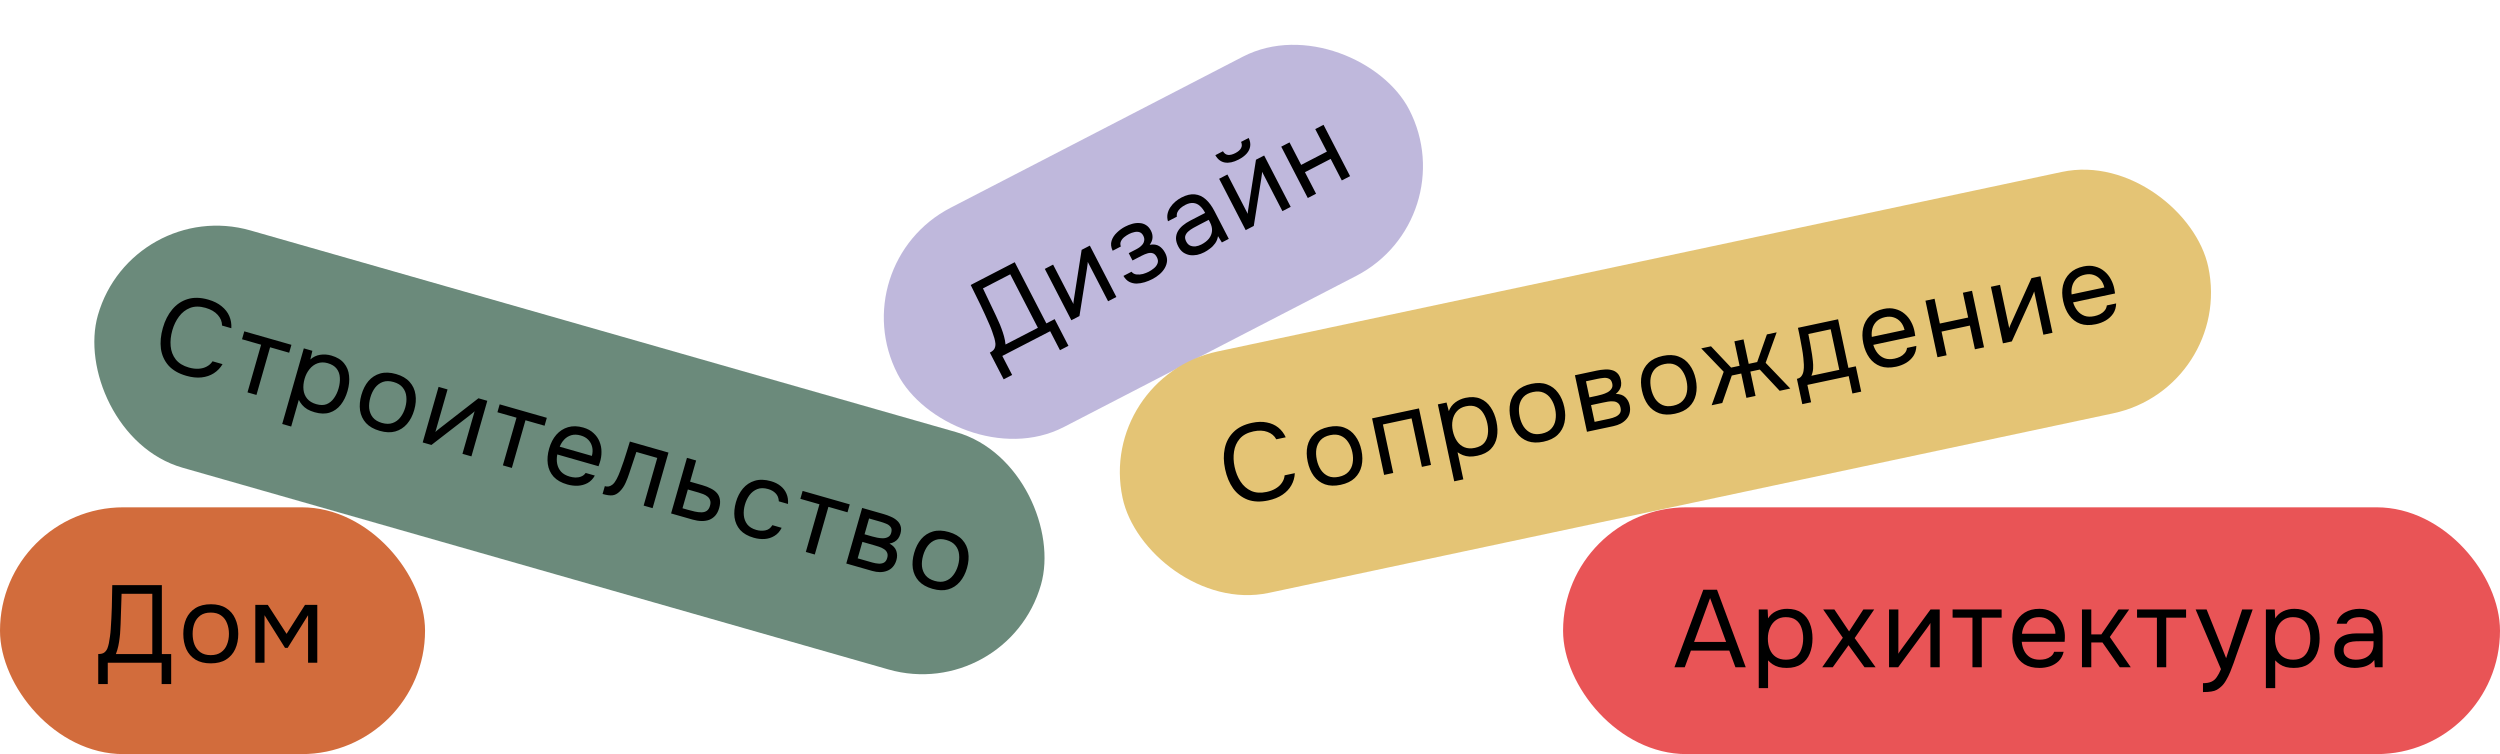 <?xml version="1.0" encoding="UTF-8"?> <svg xmlns="http://www.w3.org/2000/svg" width="547" height="165" viewBox="0 0 547 165" fill="none"><rect x="342" y="111" width="205" height="54" rx="27" fill="#E95456"></rect><path d="M366.369 146L372.681 129.032H375.681L381.969 146H379.713L378.369 142.352H369.969L368.625 146H366.369ZM370.665 140.456H377.673L374.169 130.856L370.665 140.456ZM384.815 150.56V133.352H386.759L386.855 135.296C387.287 134.608 387.871 134.088 388.607 133.736C389.359 133.384 390.167 133.208 391.031 133.208C392.311 133.208 393.359 133.496 394.175 134.072C394.991 134.632 395.591 135.4 395.975 136.376C396.375 137.352 396.575 138.456 396.575 139.688C396.575 140.92 396.375 142.024 395.975 143C395.575 143.976 394.959 144.744 394.127 145.304C393.295 145.864 392.231 146.144 390.935 146.144C390.295 146.144 389.719 146.08 389.207 145.952C388.695 145.808 388.247 145.608 387.863 145.352C387.479 145.096 387.143 144.808 386.855 144.488V150.56H384.815ZM390.767 144.344C391.695 144.344 392.431 144.136 392.975 143.72C393.519 143.288 393.911 142.72 394.151 142.016C394.407 141.312 394.535 140.536 394.535 139.688C394.535 138.824 394.407 138.04 394.151 137.336C393.911 136.632 393.511 136.072 392.951 135.656C392.391 135.24 391.647 135.032 390.719 135.032C389.887 135.032 389.175 135.248 388.583 135.68C388.007 136.096 387.567 136.664 387.263 137.384C386.959 138.088 386.807 138.864 386.807 139.712C386.807 140.592 386.951 141.384 387.239 142.088C387.527 142.792 387.967 143.344 388.559 143.744C389.151 144.144 389.887 144.344 390.767 144.344ZM398.699 146L403.211 139.544L398.915 133.352H401.363L404.579 138.152L407.699 133.352H410.075L405.803 139.616L410.387 146H407.963L404.459 141.176L401.003 146H398.699ZM413.323 146V133.352H415.363V143.048C415.475 142.824 415.627 142.584 415.819 142.328C416.011 142.056 416.163 141.848 416.275 141.704L422.395 133.352H424.411V146H422.371V136.304C422.243 136.544 422.099 136.768 421.939 136.976C421.795 137.184 421.659 137.376 421.531 137.552L415.315 146H413.323ZM431.572 146V135.152H427.228V133.352H437.956V135.152H433.612V146H431.572ZM446.248 146.144C444.904 146.144 443.792 145.872 442.912 145.328C442.032 144.768 441.376 144 440.944 143.024C440.512 142.048 440.296 140.936 440.296 139.688C440.296 138.424 440.52 137.312 440.968 136.352C441.432 135.376 442.104 134.608 442.984 134.048C443.864 133.488 444.944 133.208 446.224 133.208C447.168 133.208 447.992 133.392 448.696 133.76C449.416 134.112 450.008 134.592 450.472 135.2C450.952 135.808 451.296 136.488 451.504 137.24C451.728 137.992 451.824 138.768 451.792 139.568C451.776 139.712 451.768 139.856 451.768 140C451.768 140.144 451.76 140.288 451.744 140.432H442.36C442.424 141.168 442.608 141.832 442.912 142.424C443.216 143.016 443.648 143.488 444.208 143.84C444.768 144.176 445.464 144.344 446.296 144.344C446.712 144.344 447.128 144.296 447.544 144.2C447.976 144.088 448.36 143.904 448.696 143.648C449.048 143.392 449.296 143.048 449.44 142.616H451.528C451.336 143.432 450.976 144.104 450.448 144.632C449.92 145.144 449.288 145.528 448.552 145.784C447.816 146.024 447.048 146.144 446.248 146.144ZM442.408 138.656H449.728C449.712 137.936 449.552 137.304 449.248 136.76C448.944 136.216 448.528 135.792 448 135.488C447.488 135.184 446.872 135.032 446.152 135.032C445.368 135.032 444.704 135.2 444.16 135.536C443.632 135.872 443.224 136.312 442.936 136.856C442.648 137.4 442.472 138 442.408 138.656ZM455.534 146V133.352H457.574V138.8H459.782L463.526 133.352H465.854L461.63 139.376L466.214 146H463.814L460.022 140.576H457.574V146H455.534ZM471.931 146V135.152H467.587V133.352H478.315V135.152H473.971V146H471.931ZM482.012 151.424V149.48C482.796 149.48 483.42 149.368 483.884 149.144C484.348 148.936 484.732 148.6 485.036 148.136C485.356 147.688 485.66 147.112 485.948 146.408L480.404 133.352H482.804L487.076 144.008L490.58 133.352H492.884L489.332 143.312C489.156 143.824 488.956 144.4 488.732 145.04C488.508 145.68 488.26 146.328 487.988 146.984C487.716 147.656 487.412 148.272 487.076 148.832C486.756 149.408 486.396 149.872 485.996 150.224C485.66 150.528 485.332 150.768 485.012 150.944C484.692 151.12 484.3 151.24 483.836 151.304C483.388 151.384 482.78 151.424 482.012 151.424ZM495.776 150.56V133.352H497.72L497.816 135.296C498.248 134.608 498.832 134.088 499.568 133.736C500.32 133.384 501.128 133.208 501.992 133.208C503.272 133.208 504.32 133.496 505.136 134.072C505.952 134.632 506.552 135.4 506.936 136.376C507.336 137.352 507.536 138.456 507.536 139.688C507.536 140.92 507.336 142.024 506.936 143C506.536 143.976 505.92 144.744 505.088 145.304C504.256 145.864 503.192 146.144 501.896 146.144C501.256 146.144 500.68 146.08 500.168 145.952C499.656 145.808 499.208 145.608 498.824 145.352C498.44 145.096 498.104 144.808 497.816 144.488V150.56H495.776ZM501.728 144.344C502.656 144.344 503.392 144.136 503.936 143.72C504.48 143.288 504.872 142.72 505.112 142.016C505.368 141.312 505.496 140.536 505.496 139.688C505.496 138.824 505.368 138.04 505.112 137.336C504.872 136.632 504.472 136.072 503.912 135.656C503.352 135.24 502.608 135.032 501.68 135.032C500.848 135.032 500.136 135.248 499.544 135.68C498.968 136.096 498.528 136.664 498.224 137.384C497.92 138.088 497.768 138.864 497.768 139.712C497.768 140.592 497.912 141.384 498.2 142.088C498.488 142.792 498.928 143.344 499.52 143.744C500.112 144.144 500.848 144.344 501.728 144.344ZM515.223 146.144C514.647 146.144 514.087 146.072 513.543 145.928C513.015 145.768 512.535 145.536 512.103 145.232C511.687 144.912 511.351 144.52 511.095 144.056C510.855 143.576 510.735 143.024 510.735 142.4C510.735 141.68 510.863 141.072 511.119 140.576C511.391 140.08 511.751 139.688 512.199 139.4C512.647 139.112 513.167 138.904 513.759 138.776C514.351 138.648 514.967 138.584 515.607 138.584H519.327C519.327 137.864 519.223 137.24 519.015 136.712C518.823 136.184 518.503 135.776 518.055 135.488C517.607 135.184 517.015 135.032 516.279 135.032C515.831 135.032 515.415 135.08 515.031 135.176C514.647 135.272 514.319 135.424 514.047 135.632C513.775 135.84 513.575 136.12 513.447 136.472H511.263C511.375 135.896 511.591 135.408 511.911 135.008C512.247 134.592 512.647 134.256 513.111 134C513.591 133.728 514.103 133.528 514.647 133.4C515.191 133.272 515.735 133.208 516.279 133.208C517.495 133.208 518.471 133.456 519.207 133.952C519.943 134.432 520.479 135.12 520.815 136.016C521.151 136.896 521.319 137.944 521.319 139.16V146H519.615L519.495 144.392C519.143 144.872 518.719 145.24 518.223 145.496C517.727 145.752 517.215 145.92 516.687 146C516.175 146.096 515.687 146.144 515.223 146.144ZM515.415 144.344C516.215 144.344 516.903 144.216 517.479 143.96C518.071 143.688 518.527 143.296 518.847 142.784C519.167 142.272 519.327 141.648 519.327 140.912V140.288H517.095C516.567 140.288 516.047 140.296 515.535 140.312C515.023 140.328 514.559 140.392 514.143 140.504C513.727 140.616 513.391 140.808 513.135 141.08C512.895 141.352 512.775 141.744 512.775 142.256C512.775 142.736 512.895 143.128 513.135 143.432C513.391 143.736 513.719 143.968 514.119 144.128C514.535 144.272 514.967 144.344 515.415 144.344Z" fill="black"></path><rect x="184" y="57.859" width="126" height="54" rx="27" transform="rotate(-27.336 184 57.859)" fill="#BFB8DC"></rect><path d="M219.599 82.995L216.58 77.154C217.091 76.889 217.427 76.598 217.588 76.281C217.755 75.943 217.825 75.573 217.798 75.173C217.765 74.83 217.688 74.437 217.568 73.995C217.44 73.539 217.283 73.062 217.097 72.563C216.919 72.043 216.719 71.534 216.497 71.036C215.862 69.564 215.198 68.106 214.506 66.662C213.814 65.219 213.108 63.783 212.387 62.354L222.024 57.373L228.945 70.761L230.757 69.825L233.777 75.666L231.922 76.625L229.773 72.468L219.305 77.879L221.454 82.037L219.599 82.995ZM220.012 75.379L227.09 71.72L221.04 60.016L215.07 63.102L217.909 69.064C218.071 69.412 218.259 69.828 218.473 70.312C218.702 70.788 218.916 71.308 219.117 71.871C219.325 72.412 219.511 72.982 219.677 73.581C219.842 74.179 219.954 74.779 220.012 75.379ZM234.413 70.069L228.605 58.833L230.418 57.897L234.87 66.51C234.867 66.259 234.891 65.976 234.944 65.661C234.99 65.331 235.03 65.076 235.063 64.897L236.664 54.667L238.455 53.742L244.263 64.977L242.451 65.914L237.999 57.301C237.995 57.573 237.97 57.838 237.923 58.096C237.891 58.347 237.858 58.58 237.825 58.795L236.183 69.154L234.413 70.069ZM252.14 61.067C251.6 61.346 251.034 61.576 250.443 61.756C249.851 61.935 249.262 62.033 248.676 62.048C248.096 62.041 247.561 61.913 247.071 61.661C246.574 61.396 246.153 60.965 245.809 60.369L247.578 59.454C247.847 59.801 248.212 60 248.67 60.051C249.129 60.102 249.597 60.068 250.075 59.947C250.56 59.804 250.973 59.645 251.314 59.468C251.712 59.263 252.095 59.011 252.463 58.712C252.845 58.407 253.112 58.052 253.264 57.65C253.431 57.239 253.385 56.786 253.128 56.288C252.878 55.805 252.574 55.512 252.214 55.41C251.869 55.3 251.487 55.308 251.066 55.436C250.66 55.556 250.236 55.73 249.796 55.957L247.792 56.993L246.965 55.394L248.607 54.546C248.877 54.406 249.143 54.241 249.405 54.052C249.66 53.848 249.879 53.627 250.062 53.388C250.237 53.135 250.337 52.858 250.362 52.558C250.401 52.249 250.328 51.918 250.145 51.562C249.939 51.164 249.664 50.91 249.319 50.801C248.974 50.691 248.601 50.685 248.202 50.783C247.795 50.868 247.407 51.005 247.038 51.196C246.696 51.373 246.352 51.596 246.005 51.865C245.673 52.127 245.426 52.434 245.266 52.787C245.099 53.126 245.09 53.509 245.239 53.936L243.448 54.862C243.08 54.08 243.002 53.355 243.215 52.686C243.428 52.018 243.813 51.422 244.371 50.899C244.922 50.362 245.525 49.925 246.179 49.587C246.676 49.33 247.192 49.126 247.727 48.976C248.261 48.825 248.79 48.768 249.313 48.804C249.829 48.826 250.299 48.97 250.725 49.236C251.165 49.495 251.532 49.908 251.826 50.477C252.09 50.989 252.205 51.506 252.169 52.029C252.133 52.552 251.929 53.062 251.556 53.561C252.399 53.414 253.087 53.508 253.621 53.845C254.155 54.181 254.595 54.683 254.94 55.351C255.249 55.948 255.385 56.526 255.35 57.085C255.307 57.629 255.139 58.157 254.845 58.669C254.558 59.16 254.178 59.609 253.704 60.016C253.23 60.423 252.709 60.773 252.14 61.067ZM263.511 55.189C262.999 55.454 262.469 55.647 261.919 55.769C261.377 55.869 260.844 55.884 260.321 55.812C259.804 55.719 259.326 55.525 258.885 55.23C258.452 54.914 258.091 54.479 257.805 53.924C257.474 53.285 257.309 52.686 257.308 52.128C257.322 51.562 257.462 51.049 257.728 50.587C257.993 50.126 258.36 49.702 258.827 49.316C259.294 48.931 259.812 48.591 260.38 48.297L263.685 46.589C263.354 45.949 262.975 45.443 262.548 45.069C262.135 44.688 261.664 44.473 261.133 44.423C260.596 44.358 260 44.495 259.346 44.833C258.948 45.039 258.601 45.273 258.304 45.534C258.007 45.796 257.785 46.082 257.639 46.391C257.493 46.701 257.444 47.041 257.492 47.413L255.552 48.416C255.387 47.853 255.354 47.32 255.455 46.818C255.562 46.294 255.764 45.812 256.058 45.371C256.36 44.909 256.723 44.496 257.147 44.133C257.572 43.77 258.025 43.463 258.509 43.213C259.589 42.655 260.57 42.427 261.451 42.529C262.326 42.618 263.118 42.983 263.828 43.624C264.53 44.252 265.161 45.106 265.719 46.186L268.86 52.262L267.346 53.045L266.501 51.671C266.409 52.259 266.201 52.781 265.878 53.236C265.555 53.691 265.178 54.076 264.745 54.389C264.335 54.709 263.923 54.976 263.511 55.189ZM262.855 53.502C263.566 53.135 264.118 52.705 264.512 52.213C264.913 51.7 265.138 51.142 265.187 50.54C265.236 49.939 265.092 49.311 264.754 48.657L264.468 48.103L262.485 49.128C262.016 49.37 261.557 49.616 261.11 49.865C260.663 50.115 260.28 50.385 259.962 50.675C259.644 50.966 259.433 51.291 259.331 51.65C259.242 52.002 259.316 52.405 259.551 52.86C259.771 53.286 260.058 53.579 260.411 53.739C260.778 53.892 261.176 53.947 261.604 53.905C262.04 53.842 262.457 53.708 262.855 53.502ZM272.556 50.352L266.748 39.116L268.56 38.179L273.013 46.792C273.009 46.542 273.034 46.259 273.087 45.943C273.133 45.614 273.172 45.359 273.206 45.18L274.807 34.95L276.598 34.024L282.406 45.26L280.594 46.197L276.141 37.583C276.138 37.855 276.112 38.12 276.066 38.379C276.033 38.63 276.001 38.863 275.968 39.078L274.326 49.437L272.556 50.352ZM271.006 34.915C269.884 35.496 268.877 35.71 267.988 35.557C267.113 35.397 266.422 34.862 265.916 33.953L267.579 33.094C267.865 33.576 268.237 33.843 268.696 33.894C269.168 33.938 269.703 33.806 270.3 33.497C270.897 33.188 271.308 32.832 271.531 32.429C271.769 32.017 271.773 31.556 271.545 31.044L273.208 30.184C273.509 30.803 273.621 31.402 273.543 31.983C273.465 32.564 273.211 33.1 272.781 33.593C272.351 34.085 271.76 34.526 271.006 34.915ZM286.145 43.327L280.336 32.091L282.149 31.155L284.695 36.08L290.323 33.17L287.777 28.245L289.589 27.308L295.397 38.544L293.585 39.481L291.15 34.769L285.521 37.678L287.957 42.39L286.145 43.327Z" fill="black"></path><rect x="240" y="82.516" width="242.867" height="54" rx="27" transform="rotate(-12.005 240 82.516)" fill="#E4C475"></rect><path d="M277.484 109.501C275.778 109.863 274.277 109.806 272.982 109.329C271.698 108.833 270.64 108.011 269.807 106.864C268.987 105.697 268.402 104.292 268.052 102.648C267.706 101.021 267.68 99.513 267.974 98.126C268.264 96.723 268.895 95.534 269.865 94.558C270.848 93.564 272.2 92.884 273.921 92.518C275.142 92.258 276.232 92.231 277.192 92.436C278.164 92.622 278.995 92.993 279.686 93.55C280.377 94.106 280.921 94.817 281.317 95.681L279.251 96.12C278.844 95.356 278.197 94.815 277.311 94.496C276.441 94.174 275.419 94.138 274.245 94.388C272.931 94.667 271.933 95.207 271.253 96.005C270.584 96.786 270.169 97.716 270.006 98.798C269.84 99.864 269.88 100.976 270.127 102.134C270.386 103.354 270.82 104.432 271.427 105.366C272.035 106.3 272.818 106.984 273.778 107.418C274.733 107.836 275.853 107.909 277.136 107.636C277.919 107.47 278.592 107.212 279.156 106.863C279.735 106.511 280.185 106.088 280.505 105.595C280.841 105.098 281.031 104.567 281.074 104.001L283.305 103.527C283.263 104.485 283.01 105.373 282.546 106.191C282.095 106.991 281.447 107.676 280.604 108.248C279.76 108.82 278.72 109.238 277.484 109.501ZM293.334 106.081C292.035 106.357 290.891 106.322 289.901 105.977C288.909 105.615 288.091 105.004 287.45 104.142C286.825 103.278 286.382 102.235 286.123 101.014C285.86 99.778 285.84 98.645 286.063 97.616C286.298 96.569 286.795 95.677 287.555 94.943C288.315 94.209 289.36 93.701 290.69 93.418C291.989 93.142 293.128 93.186 294.105 93.551C295.098 93.912 295.907 94.525 296.532 95.39C297.17 96.236 297.621 97.277 297.884 98.513C298.143 99.734 298.155 100.868 297.92 101.916C297.685 102.964 297.187 103.855 296.428 104.589C295.68 105.304 294.649 105.801 293.334 106.081ZM292.96 104.32C293.867 104.127 294.56 103.767 295.037 103.241C295.529 102.711 295.835 102.073 295.955 101.328C296.09 100.579 296.068 99.783 295.888 98.938C295.709 98.092 295.405 97.356 294.976 96.727C294.564 96.095 294.025 95.637 293.359 95.353C292.709 95.066 291.931 95.019 291.023 95.212C290.131 95.402 289.439 95.761 288.946 96.292C288.469 96.818 288.163 97.456 288.028 98.204C287.908 98.95 287.938 99.745 288.118 100.59C288.298 101.435 288.594 102.173 289.006 102.805C289.434 103.434 289.973 103.892 290.623 104.179C291.289 104.463 292.068 104.51 292.96 104.32ZM302.844 103.911L300.214 91.54L310.472 89.359L313.103 101.73L311.108 102.154L308.851 91.543L302.583 92.876L304.84 103.487L302.844 103.911ZM318.182 105.312L314.603 88.48L316.504 88.076L317.003 89.957C317.282 89.195 317.745 88.564 318.392 88.067C319.054 87.566 319.808 87.226 320.653 87.046C321.905 86.78 322.99 86.844 323.908 87.237C324.822 87.615 325.569 88.242 326.148 89.117C326.742 89.988 327.167 91.026 327.423 92.231C327.68 93.436 327.714 94.558 327.525 95.596C327.337 96.634 326.894 97.513 326.197 98.234C325.5 98.955 324.517 99.45 323.25 99.719C322.624 99.853 322.047 99.91 321.52 99.891C320.989 99.857 320.509 99.754 320.08 99.584C319.651 99.413 319.263 99.201 318.914 98.948L320.177 104.887L318.182 105.312ZM322.711 97.994C323.619 97.801 324.295 97.444 324.741 96.924C325.183 96.388 325.448 95.751 325.537 95.013C325.641 94.271 325.604 93.485 325.428 92.656C325.248 91.811 324.96 91.07 324.563 90.435C324.182 89.796 323.674 89.332 323.04 89.041C322.406 88.751 321.635 88.702 320.727 88.895C319.913 89.068 319.262 89.428 318.773 89.974C318.296 90.5 317.983 91.147 317.836 91.915C317.685 92.667 317.698 93.457 317.874 94.287C318.057 95.147 318.363 95.892 318.791 96.521C319.219 97.15 319.764 97.598 320.426 97.866C321.089 98.134 321.85 98.177 322.711 97.994ZM337.717 96.643C336.418 96.919 335.274 96.884 334.284 96.539C333.291 96.177 332.474 95.566 331.833 94.704C331.207 93.84 330.765 92.797 330.505 91.576C330.242 90.34 330.222 89.207 330.445 88.178C330.68 87.13 331.178 86.24 331.938 85.505C332.698 84.771 333.743 84.263 335.073 83.98C336.372 83.704 337.51 83.748 338.487 84.113C339.48 84.474 340.289 85.087 340.915 85.952C341.553 86.798 342.003 87.839 342.266 89.075C342.526 90.296 342.538 91.43 342.303 92.478C342.068 93.526 341.57 94.417 340.81 95.151C340.062 95.866 339.031 96.363 337.717 96.643ZM337.342 94.882C338.25 94.689 338.942 94.329 339.419 93.803C339.912 93.273 340.218 92.635 340.337 91.89C340.473 91.141 340.451 90.345 340.271 89.499C340.091 88.654 339.787 87.918 339.359 87.289C338.947 86.657 338.408 86.199 337.742 85.915C337.092 85.628 336.313 85.581 335.405 85.774C334.513 85.964 333.821 86.323 333.329 86.854C332.852 87.38 332.546 88.018 332.41 88.766C332.291 89.512 332.321 90.307 332.501 91.152C332.68 91.997 332.976 92.736 333.389 93.368C333.817 93.996 334.356 94.454 335.006 94.741C335.672 95.025 336.45 95.072 337.342 94.882ZM347.227 94.473L344.596 82.102L349.385 81.084C349.933 80.967 350.481 80.891 351.03 80.857C351.591 80.803 352.114 80.839 352.599 80.965C353.096 81.072 353.521 81.3 353.873 81.65C354.241 81.998 354.497 82.507 354.64 83.18C354.727 83.587 354.744 83.976 354.692 84.347C354.637 84.703 354.51 85.032 354.313 85.336C354.132 85.636 353.873 85.92 353.538 86.188C354.423 86.196 355.111 86.434 355.603 86.901C356.095 87.369 356.416 87.956 356.566 88.66C356.699 89.286 356.698 89.858 356.563 90.378C356.441 90.878 356.208 91.32 355.864 91.704C355.536 92.085 355.122 92.41 354.624 92.68C354.137 92.93 353.597 93.119 353.002 93.245L347.227 94.473ZM348.9 92.302L352.163 91.608C352.648 91.505 353.092 91.361 353.495 91.178C353.897 90.994 354.205 90.749 354.418 90.442C354.627 90.119 354.68 89.715 354.577 89.23C354.471 88.729 354.273 88.378 353.985 88.178C353.71 87.959 353.382 87.84 353.002 87.823C352.634 87.786 352.245 87.804 351.835 87.875C351.425 87.945 351.04 88.019 350.68 88.096L348.121 88.64L348.9 92.302ZM347.762 86.95L349.475 86.585C349.788 86.519 350.145 86.426 350.545 86.309C350.961 86.188 351.353 86.031 351.721 85.838C352.101 85.626 352.39 85.368 352.587 85.065C352.8 84.758 352.86 84.385 352.767 83.947C352.643 83.368 352.394 83.004 352.019 82.855C351.656 82.686 351.252 82.633 350.807 82.695C350.359 82.741 349.947 82.804 349.572 82.884L347.013 83.428L347.762 86.95ZM366.472 90.528C365.173 90.804 364.029 90.77 363.039 90.424C362.047 90.062 361.23 89.451 360.588 88.59C359.963 87.725 359.52 86.682 359.261 85.461C358.998 84.225 358.978 83.092 359.201 82.064C359.436 81.016 359.933 80.125 360.693 79.391C361.453 78.656 362.498 78.148 363.829 77.865C365.127 77.589 366.266 77.633 367.243 77.998C368.236 78.359 369.045 78.972 369.67 79.837C370.308 80.683 370.759 81.724 371.022 82.96C371.281 84.181 371.293 85.315 371.058 86.363C370.823 87.411 370.325 88.302 369.566 89.036C368.818 89.751 367.787 90.249 366.472 90.528ZM366.098 88.767C367.006 88.574 367.698 88.215 368.175 87.688C368.667 87.158 368.973 86.52 369.093 85.775C369.228 85.026 369.206 84.23 369.026 83.385C368.847 82.54 368.543 81.803 368.115 81.174C367.702 80.542 367.163 80.084 366.497 79.8C365.847 79.513 365.069 79.466 364.161 79.659C363.269 79.849 362.577 80.209 362.084 80.739C361.607 81.265 361.301 81.903 361.166 82.651C361.046 83.397 361.076 84.192 361.256 85.037C361.436 85.882 361.732 86.621 362.144 87.253C362.572 87.881 363.111 88.339 363.761 88.626C364.427 88.91 365.206 88.957 366.098 88.767ZM374.509 88.672L377.145 81.339L372.23 76.226L374.367 75.771L378.768 80.43L380.622 80.035L379.484 74.683L381.48 74.259L382.618 79.611L384.472 79.217L386.597 73.171L388.733 72.716L386.324 79.387L391.716 85.013L389.392 85.507L385.043 80.862L382.977 81.301L384.11 86.63L382.115 87.054L380.982 81.726L378.916 82.165L376.833 88.178L374.509 88.672ZM394.342 88.429L393.164 82.889C393.618 82.793 393.951 82.591 394.164 82.284C394.392 81.974 394.542 81.598 394.612 81.158C394.682 80.718 394.706 80.255 394.684 79.769C394.659 79.267 394.624 78.792 394.577 78.344C394.503 77.607 394.398 76.885 394.264 76.177C394.142 75.451 394.036 74.876 393.947 74.454C393.866 73.997 393.777 73.541 393.681 73.087C393.584 72.633 393.488 72.18 393.391 71.726L402.171 69.859L404.432 80.493L406.052 80.148L407.23 85.689L405.305 86.098L404.496 82.295L395.458 84.217L396.267 88.02L394.342 88.429ZM396.333 82.215L402.437 80.917L400.55 72.044L395.667 73.082C395.791 73.743 395.932 74.482 396.089 75.299C396.247 76.116 396.377 76.882 396.479 77.596C396.55 78.006 396.609 78.476 396.657 79.006C396.72 79.532 396.737 80.076 396.709 80.638C396.678 81.185 396.553 81.71 396.333 82.215ZM414.866 80.237C413.551 80.517 412.407 80.482 411.433 80.133C410.456 79.768 409.654 79.153 409.029 78.289C408.403 77.424 407.961 76.381 407.701 75.16C407.438 73.924 407.426 72.79 407.664 71.758C407.915 70.707 408.413 69.816 409.157 69.085C409.901 68.354 410.899 67.855 412.151 67.589C413.075 67.393 413.919 67.401 414.684 67.615C415.462 67.809 416.141 68.156 416.721 68.654C417.317 69.149 417.795 69.742 418.155 70.435C418.53 71.124 418.785 71.863 418.921 72.652C418.935 72.796 418.957 72.939 418.987 73.079C419.017 73.22 419.039 73.363 419.053 73.507L409.875 75.459C410.09 76.165 410.408 76.777 410.829 77.293C411.249 77.808 411.77 78.18 412.391 78.408C413.009 78.62 413.724 78.64 414.538 78.467C414.945 78.38 415.342 78.247 415.729 78.066C416.128 77.867 416.465 77.607 416.741 77.287C417.032 76.963 417.203 76.575 417.254 76.123L419.296 75.688C419.278 76.526 419.066 77.258 418.659 77.885C418.249 78.495 417.711 79.002 417.044 79.406C416.374 79.794 415.648 80.071 414.866 80.237ZM409.552 73.712L416.712 72.189C416.547 71.488 416.259 70.903 415.848 70.434C415.438 69.966 414.943 69.637 414.363 69.45C413.799 69.259 413.165 69.239 412.46 69.388C411.694 69.551 411.079 69.854 410.617 70.296C410.17 70.734 409.863 71.249 409.694 71.841C409.526 72.433 409.478 73.057 409.552 73.712ZM423.918 78.165L421.288 65.794L423.283 65.369L424.436 70.792L430.634 69.474L429.48 64.051L431.476 63.627L434.107 75.998L432.111 76.423L431.008 71.235L424.811 72.553L425.914 77.741L423.918 78.165ZM438.239 75.12L435.608 62.748L437.603 62.324L439.62 71.808C439.683 71.566 439.782 71.299 439.916 71.009C440.048 70.703 440.153 70.468 440.233 70.304L444.482 60.861L446.454 60.442L449.084 72.813L447.089 73.238L445.072 63.754C444.997 64.015 444.903 64.264 444.789 64.501C444.692 64.734 444.599 64.95 444.51 65.149L440.187 74.705L438.239 75.12ZM458.583 70.941C457.269 71.22 456.125 71.185 455.151 70.836C454.173 70.472 453.372 69.857 452.746 68.992C452.121 68.127 451.678 67.085 451.419 65.864C451.156 64.627 451.144 63.493 451.382 62.461C451.633 61.41 452.131 60.519 452.875 59.788C453.619 59.057 454.617 58.559 455.869 58.292C456.793 58.096 457.637 58.105 458.402 58.318C459.179 58.513 459.858 58.859 460.439 59.357C461.035 59.852 461.513 60.446 461.872 61.138C462.248 61.827 462.503 62.566 462.638 63.355C462.653 63.499 462.675 63.642 462.705 63.783C462.735 63.924 462.757 64.066 462.771 64.21L453.592 66.162C453.808 66.869 454.126 67.48 454.547 67.996C454.967 68.512 455.488 68.883 456.109 69.111C456.726 69.323 457.442 69.343 458.256 69.17C458.663 69.084 459.06 68.95 459.447 68.77C459.846 68.57 460.183 68.31 460.459 67.99C460.75 67.666 460.921 67.278 460.972 66.826L463.014 66.391C462.996 67.23 462.784 67.962 462.377 68.588C461.967 69.199 461.429 69.706 460.762 70.109C460.092 70.497 459.366 70.774 458.583 70.941ZM453.27 64.415L460.43 62.893C460.264 62.192 459.976 61.607 459.566 61.138C459.155 60.669 458.66 60.341 458.081 60.153C457.517 59.962 456.882 59.942 456.178 60.092C455.411 60.255 454.797 60.557 454.335 60.999C453.888 61.437 453.58 61.953 453.412 62.545C453.243 63.137 453.196 63.76 453.27 64.415Z" fill="black"></path><rect y="111" width="93" height="54" rx="27" fill="#D26C3C"></rect><path d="M21.493 149.68V143.104C22.069 143.104 22.501 143 22.789 142.792C23.093 142.568 23.325 142.272 23.485 141.904C23.613 141.584 23.725 141.2 23.821 140.752C23.917 140.288 23.997 139.792 24.061 139.264C24.141 138.72 24.197 138.176 24.229 137.632C24.341 136.032 24.421 134.432 24.469 132.832C24.517 131.232 24.549 129.632 24.565 128.032H35.413V143.104H37.453V149.68H35.365V145H23.581V149.68H21.493ZM25.357 143.104H33.325V129.928H26.605L26.389 136.528C26.373 136.912 26.349 137.368 26.317 137.896C26.301 138.424 26.253 138.984 26.173 139.576C26.109 140.152 26.013 140.744 25.885 141.352C25.757 141.96 25.581 142.544 25.357 143.104ZM46.108 145.144C44.781 145.144 43.669 144.872 42.773 144.328C41.877 143.768 41.205 143 40.757 142.024C40.325 141.048 40.108 139.936 40.108 138.688C40.108 137.424 40.325 136.312 40.757 135.352C41.205 134.376 41.877 133.608 42.773 133.048C43.669 132.488 44.797 132.208 46.157 132.208C47.484 132.208 48.589 132.488 49.468 133.048C50.364 133.608 51.029 134.376 51.461 135.352C51.908 136.312 52.133 137.424 52.133 138.688C52.133 139.936 51.908 141.048 51.461 142.024C51.013 143 50.34 143.768 49.444 144.328C48.565 144.872 47.453 145.144 46.108 145.144ZM46.108 143.344C47.036 143.344 47.788 143.136 48.364 142.72C48.956 142.304 49.389 141.744 49.66 141.04C49.949 140.336 50.093 139.552 50.093 138.688C50.093 137.824 49.949 137.04 49.66 136.336C49.389 135.632 48.956 135.072 48.364 134.656C47.788 134.24 47.036 134.032 46.108 134.032C45.197 134.032 44.444 134.24 43.852 134.656C43.276 135.072 42.844 135.632 42.556 136.336C42.285 137.04 42.148 137.824 42.148 138.688C42.148 139.552 42.285 140.336 42.556 141.04C42.844 141.744 43.276 142.304 43.852 142.72C44.444 143.136 45.197 143.344 46.108 143.344ZM55.862 145V132.352H58.598L62.702 138.688L66.734 132.352H69.422V145H67.406V134.608L62.942 141.76H62.366L57.878 134.608V145H55.862Z" fill="black"></path><rect x="28.839" y="43" width="214.609" height="54" rx="27" transform="rotate(15.95 28.839 43)" fill="#6B8A7B"></rect><path d="M40.751 82.223C39.075 81.744 37.776 80.99 36.855 79.962C35.954 78.922 35.405 77.7 35.207 76.296C35.029 74.88 35.171 73.365 35.633 71.749C36.09 70.15 36.773 68.806 37.683 67.718C38.598 66.615 39.712 65.86 41.026 65.453C42.36 65.036 43.874 65.069 45.566 65.553C46.766 65.895 47.742 66.382 48.493 67.013C49.264 67.633 49.825 68.351 50.174 69.166C50.524 69.981 50.671 70.864 50.616 71.813L48.585 71.233C48.583 70.367 48.266 69.586 47.633 68.889C47.015 68.197 46.129 67.686 44.976 67.356C43.683 66.987 42.549 66.995 41.573 67.382C40.617 67.758 39.814 68.385 39.163 69.264C38.517 70.128 38.031 71.129 37.706 72.267C37.363 73.467 37.241 74.622 37.34 75.732C37.439 76.842 37.81 77.813 38.454 78.646C39.102 79.464 40.057 80.053 41.319 80.414C42.088 80.633 42.803 80.721 43.465 80.677C44.142 80.638 44.737 80.475 45.252 80.19C45.781 79.908 46.198 79.528 46.501 79.049L48.693 79.676C48.208 80.502 47.568 81.168 46.775 81.673C46.001 82.168 45.107 82.47 44.094 82.58C43.081 82.689 41.967 82.571 40.751 82.223ZM54.151 85.853L57.132 75.423L52.955 74.229L53.45 72.499L63.765 75.447L63.27 77.177L59.094 75.984L56.113 86.414L54.151 85.853ZM61.748 92.767L66.477 76.222L68.346 76.756L67.904 78.651C68.508 78.108 69.213 77.769 70.017 77.633C70.837 77.501 71.662 77.554 72.493 77.791C73.724 78.143 74.652 78.708 75.279 79.486C75.909 80.249 76.275 81.152 76.376 82.196C76.493 83.244 76.382 84.361 76.043 85.545C75.704 86.73 75.209 87.736 74.556 88.565C73.903 89.393 73.1 89.963 72.146 90.272C71.192 90.582 70.092 90.559 68.846 90.203C68.231 90.027 67.694 89.807 67.237 89.543C66.785 89.264 66.409 88.949 66.11 88.597C65.811 88.245 65.567 87.876 65.378 87.489L63.71 93.328L61.748 92.767ZM69.179 88.426C70.071 88.681 70.836 88.683 71.474 88.433C72.115 88.167 72.648 87.728 73.073 87.117C73.512 86.511 73.849 85.8 74.082 84.985C74.319 84.154 74.411 83.365 74.359 82.618C74.321 81.875 74.091 81.226 73.666 80.672C73.242 80.119 72.584 79.714 71.692 79.459C70.892 79.231 70.148 79.243 69.46 79.495C68.792 79.737 68.213 80.162 67.723 80.771C67.237 81.364 66.877 82.069 66.644 82.884C66.403 83.73 66.323 84.531 66.407 85.287C66.49 86.043 66.762 86.695 67.221 87.242C67.68 87.79 68.333 88.184 69.179 88.426ZM83.067 94.267C81.79 93.902 80.796 93.335 80.084 92.566C79.376 91.781 78.941 90.858 78.779 89.797C78.632 88.739 78.729 87.611 79.072 86.411C79.42 85.196 79.933 84.186 80.612 83.381C81.311 82.566 82.168 82.012 83.184 81.72C84.199 81.428 85.361 81.469 86.668 81.842C87.945 82.207 88.93 82.78 89.622 83.56C90.329 84.345 90.757 85.266 90.904 86.323C91.071 87.369 90.981 88.5 90.633 89.715C90.29 90.915 89.769 91.923 89.071 92.738C88.372 93.553 87.514 94.107 86.499 94.399C85.503 94.68 84.359 94.636 83.067 94.267ZM83.562 92.537C84.454 92.791 85.234 92.798 85.903 92.556C86.586 92.319 87.155 91.899 87.61 91.297C88.081 90.7 88.434 89.985 88.672 89.154C88.909 88.324 88.986 87.53 88.903 86.774C88.835 86.023 88.573 85.365 88.118 84.803C87.679 84.245 87.013 83.838 86.121 83.583C85.244 83.332 84.464 83.326 83.78 83.563C83.112 83.805 82.543 84.224 82.072 84.822C81.617 85.424 81.271 86.141 81.034 86.972C80.796 87.802 80.712 88.593 80.78 89.345C80.863 90.101 81.125 90.758 81.564 91.317C82.019 91.879 82.685 92.286 83.562 92.537ZM92.485 96.809L95.96 84.648L97.922 85.208L95.257 94.531C95.427 94.347 95.639 94.157 95.894 93.964C96.153 93.755 96.356 93.597 96.504 93.49L104.683 87.141L106.622 87.695L103.146 99.856L101.184 99.295L103.849 89.972C103.66 90.168 103.46 90.344 103.249 90.5C103.053 90.66 102.87 90.808 102.698 90.942L94.4 97.356L92.485 96.809ZM110.031 101.824L113.012 91.393L108.835 90.2L109.33 88.469L119.645 91.417L119.15 93.147L114.974 91.954L111.993 102.384L110.031 101.824ZM124.103 105.995C122.811 105.626 121.816 105.059 121.119 104.294C120.427 103.513 120.008 102.595 119.86 101.538C119.713 100.48 119.811 99.352 120.154 98.152C120.501 96.937 121.022 95.929 121.717 95.129C122.431 94.318 123.288 93.764 124.288 93.468C125.288 93.171 126.404 93.199 127.634 93.55C128.542 93.81 129.284 94.213 129.86 94.76C130.455 95.297 130.892 95.921 131.172 96.633C131.466 97.35 131.61 98.098 131.603 98.878C131.612 99.663 131.491 100.435 131.24 101.196C131.185 101.33 131.138 101.466 131.099 101.604C131.059 101.743 131.012 101.879 130.957 102.013L121.934 99.434C121.793 100.16 121.788 100.849 121.917 101.501C122.047 102.154 122.333 102.727 122.774 103.219C123.221 103.696 123.844 104.049 124.644 104.277C125.044 104.392 125.457 104.46 125.883 104.482C126.329 104.493 126.749 104.422 127.142 104.268C127.551 104.118 127.884 103.856 128.141 103.48L130.149 104.054C129.74 104.786 129.209 105.333 128.557 105.695C127.908 106.042 127.195 106.238 126.417 106.282C125.643 106.31 124.872 106.215 124.103 105.995ZM122.468 97.74L129.506 99.751C129.689 99.055 129.709 98.403 129.566 97.797C129.423 97.19 129.14 96.668 128.716 96.231C128.307 95.798 127.756 95.482 127.064 95.284C126.31 95.069 125.626 95.048 125.01 95.222C124.41 95.4 123.897 95.71 123.471 96.154C123.044 96.598 122.71 97.127 122.468 97.74ZM131.844 108.082L132.332 106.375C132.64 106.463 132.934 106.48 133.215 106.428C133.501 106.36 133.774 106.221 134.033 106.012C134.336 105.766 134.633 105.368 134.923 104.819C135.213 104.27 135.476 103.671 135.711 103.022C135.984 102.302 136.237 101.592 136.47 100.893C136.707 100.179 136.934 99.47 137.152 98.767C137.385 98.068 137.607 97.349 137.818 96.611L146.264 99.024L142.788 111.185L140.827 110.625L143.808 100.195L139.239 98.889C139.074 99.407 138.899 99.931 138.715 100.461C138.55 100.98 138.375 101.504 138.19 102.034C138.025 102.552 137.851 103.076 137.666 103.606C137.475 104.217 137.215 104.892 136.888 105.63C136.56 106.369 136.13 107.003 135.595 107.532C135.086 108.035 134.556 108.317 134.006 108.376C133.472 108.44 132.751 108.342 131.844 108.082ZM146.832 112.341L150.308 100.18L152.315 100.754L150.99 105.392L153.667 106.157C154.39 106.364 155.018 106.61 155.552 106.896C156.106 107.171 156.551 107.506 156.887 107.901C157.224 108.297 157.431 108.764 157.51 109.302C157.609 109.83 157.555 110.455 157.349 111.178C157.16 111.84 156.879 112.384 156.508 112.81C156.141 113.221 155.703 113.529 155.196 113.733C154.692 113.922 154.127 114.01 153.498 113.997C152.885 113.988 152.232 113.884 151.54 113.687L146.832 112.341ZM149.328 111.207L150.482 111.537C151.02 111.691 151.54 111.823 152.041 111.933C152.557 112.047 153.041 112.102 153.491 112.098C153.942 112.093 154.322 111.986 154.632 111.775C154.962 111.553 155.199 111.188 155.344 110.68C155.485 110.188 155.493 109.783 155.367 109.464C155.262 109.134 155.073 108.864 154.801 108.653C154.532 108.426 154.218 108.245 153.858 108.109C153.513 107.977 153.163 107.86 152.809 107.759L150.502 107.1L149.328 111.207ZM164.912 117.658C163.636 117.293 162.649 116.728 161.952 115.963C161.275 115.188 160.863 114.271 160.716 113.214C160.584 112.161 160.688 111.043 161.026 109.858C161.356 108.704 161.863 107.717 162.546 106.898C163.25 106.067 164.111 105.498 165.131 105.19C166.171 104.872 167.36 104.904 168.698 105.286C169.529 105.524 170.228 105.873 170.795 106.335C171.377 106.801 171.807 107.364 172.083 108.026C172.365 108.672 172.476 109.419 172.416 110.268L170.409 109.694C170.371 108.951 170.138 108.369 169.71 107.947C169.301 107.514 168.758 107.2 168.081 107.007C167.158 106.743 166.358 106.747 165.681 107.02C165.004 107.292 164.436 107.737 163.977 108.355C163.537 108.962 163.208 109.649 162.988 110.419C162.759 111.219 162.679 111.994 162.747 112.746C162.815 113.498 163.067 114.16 163.502 114.734C163.941 115.292 164.599 115.697 165.476 115.947C166.122 116.132 166.77 116.167 167.418 116.053C168.082 115.943 168.607 115.561 168.994 114.906L171.025 115.486C170.633 116.273 170.107 116.863 169.445 117.256C168.799 117.654 168.077 117.88 167.279 117.935C166.501 117.979 165.712 117.887 164.912 117.658ZM176.315 120.767L179.296 110.337L175.119 109.143L175.614 107.412L185.929 110.36L185.434 112.091L181.257 110.897L178.276 121.328L176.315 120.767ZM185.165 123.296L188.64 111.135L193.348 112.481C193.886 112.635 194.406 112.825 194.907 113.051C195.428 113.267 195.873 113.544 196.242 113.882C196.631 114.21 196.899 114.611 197.046 115.085C197.209 115.564 197.196 116.135 197.007 116.796C196.892 117.196 196.725 117.548 196.506 117.851C196.29 118.139 196.024 118.371 195.708 118.547C195.407 118.727 195.045 118.857 194.623 118.936C195.401 119.358 195.898 119.891 196.113 120.535C196.328 121.179 196.337 121.847 196.139 122.539C195.963 123.154 195.694 123.66 195.331 124.055C194.989 124.44 194.575 124.721 194.092 124.899C193.624 125.082 193.106 125.175 192.539 125.179C191.992 125.173 191.426 125.086 190.841 124.919L185.165 123.296ZM187.66 122.163L190.868 123.079C191.345 123.216 191.804 123.297 192.246 123.323C192.688 123.35 193.074 123.277 193.406 123.106C193.743 122.919 193.979 122.587 194.115 122.11C194.256 121.618 194.246 121.216 194.086 120.904C193.945 120.581 193.711 120.322 193.383 120.129C193.076 119.925 192.724 119.757 192.329 119.628C191.933 119.498 191.558 119.383 191.204 119.282L188.689 118.563L187.66 122.163ZM189.164 116.901L190.849 117.383C191.156 117.471 191.514 117.556 191.923 117.64C192.347 117.728 192.767 117.773 193.183 117.775C193.618 117.766 193.994 117.674 194.31 117.498C194.642 117.327 194.869 117.026 194.992 116.595C195.155 116.026 195.106 115.587 194.844 115.28C194.603 114.961 194.271 114.725 193.849 114.571C193.431 114.402 193.038 114.264 192.669 114.159L190.153 113.44L189.164 116.901ZM204.014 128.833C202.737 128.468 201.742 127.901 201.03 127.132C200.323 126.347 199.888 125.424 199.725 124.363C199.578 123.305 199.676 122.177 200.019 120.977C200.366 119.762 200.879 118.752 201.559 117.947C202.258 117.132 203.115 116.578 204.13 116.286C205.146 115.994 206.307 116.035 207.615 116.408C208.892 116.773 209.876 117.346 210.568 118.126C211.276 118.911 211.703 119.832 211.851 120.889C212.018 121.935 211.927 123.066 211.58 124.281C211.237 125.481 210.716 126.489 210.017 127.304C209.318 128.119 208.461 128.673 207.446 128.965C206.45 129.247 205.306 129.203 204.014 128.833ZM204.508 127.102C205.401 127.358 206.181 127.364 206.849 127.122C207.533 126.885 208.102 126.465 208.557 125.863C209.027 125.266 209.381 124.551 209.619 123.721C209.856 122.89 209.933 122.096 209.849 121.34C209.781 120.589 209.52 119.932 209.065 119.369C208.625 118.811 207.96 118.404 207.067 118.149C206.19 117.898 205.41 117.892 204.727 118.129C204.059 118.371 203.489 118.79 203.019 119.388C202.564 119.99 202.218 120.707 201.98 121.538C201.743 122.368 201.658 123.159 201.726 123.911C201.81 124.667 202.071 125.324 202.511 125.883C202.966 126.445 203.632 126.852 204.508 127.102Z" fill="black"></path></svg> 